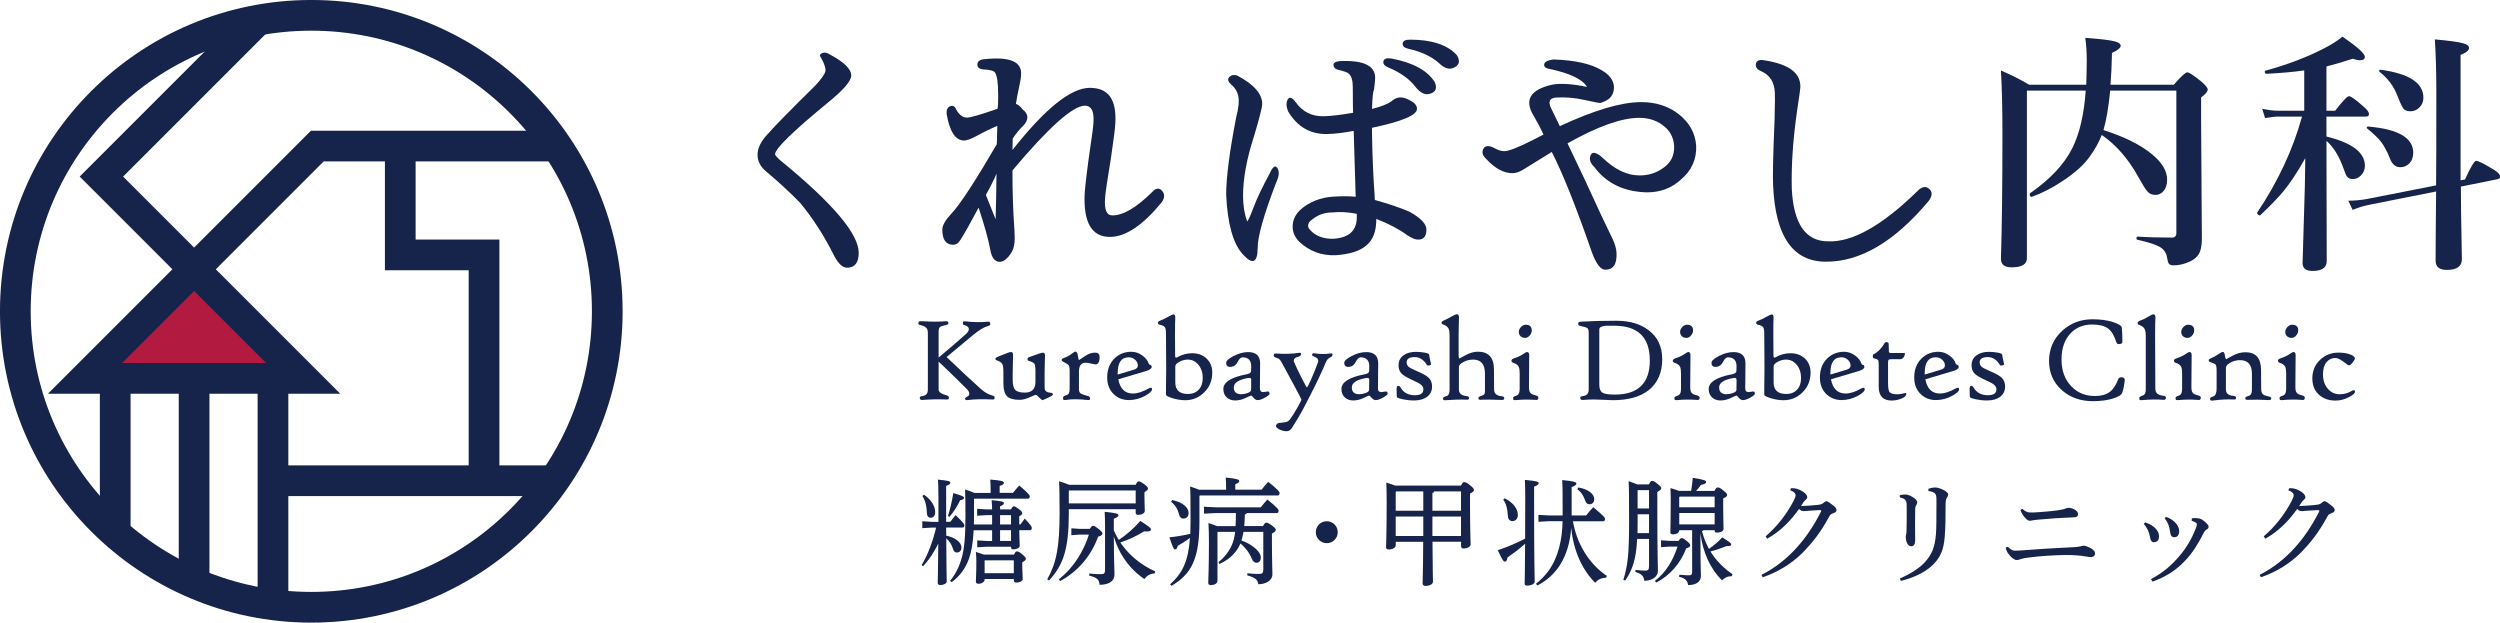 <?xml version="1.0" encoding="UTF-8"?>
<svg id="_レイヤー_2" data-name="レイヤー 2" xmlns="http://www.w3.org/2000/svg" viewBox="0 0 629.46 156.77">
  <defs>
    <style>
      .cls-1 {
        fill: none;
        stroke: #16234b;
        stroke-miterlimit: 10;
        stroke-width: 7.73px;
      }

      .cls-2 {
        fill: #b21a3f;
      }

      .cls-2, .cls-3 {
        stroke-width: 0px;
      }

      .cls-3 {
        fill: #16234b;
      }
    </style>
  </defs>
  <g id="_レイヤー_1-2" data-name="レイヤー 1">
    <g>
      <g>
        <polygon class="cls-2" points="76.34 95.27 48.87 67.8 21.4 95.27 76.34 95.27"/>
        <g>
          <circle class="cls-1" cx="78.38" cy="78.38" r="74.52"/>
          <polyline class="cls-1" points="64.44 5.55 25.53 44.46 76.34 95.27 21.4 95.27 79.89 36.78 140.21 36.78"/>
          <line class="cls-1" x1="29.01" y1="95.27" x2="29.01" y2="132.47"/>
          <line class="cls-1" x1="48.87" y1="95.27" x2="48.87" y2="145.98"/>
          <line class="cls-1" x1="68.73" y1="95.27" x2="68.73" y2="152.01"/>
          <polyline class="cls-1" points="100.78 36.78 100.78 64.18 121.87 64.18 121.87 121.04"/>
          <line class="cls-1" x1="68.73" y1="121.04" x2="139.48" y2="121.04"/>
        </g>
      </g>
      <g>
        <g>
          <path class="cls-3" d="m250.43,100.05c0,.24-.03.4-.1.46-.06.06-.23.08-.49.07-2.59-.11-4.66-.06-6.19.15-.37.05-.59-.03-.65-.24-.06-.24.14-.46.62-.68.28-.12.42-.35.42-.7s-.16-.69-.48-1.02c-1.4-1.44-3.81-3.79-7.23-7.05v7.08c0,.57.6,1.02,1.79,1.35.53.15.8.34.8.58,0,.25-.05.41-.14.47s-.32.08-.69.06c-1.77-.08-3.73-.04-5.88.12-.41.03-.62-.14-.62-.53,0-.26.2-.41.62-.44.94-.11,1.41-.65,1.41-1.61v-14.43c0-.93-.53-1.51-1.58-1.76-.37-.1-.6-.16-.68-.2-.08-.05-.12-.16-.12-.32,0-.24.05-.39.14-.46.09-.07.35-.09.77-.07,2.52.14,4.51.14,6,0,.43-.04.65.14.65.53,0,.19-.22.34-.65.43-.77.17-1.23.31-1.38.42-.29.2-.44.6-.44,1.2v6.57c2.83-2.36,5.1-4.33,6.84-5.89.51-.45.77-.88.77-1.28s-.28-.7-.83-.9c-.32-.11-.49-.17-.51-.19-.15-.09-.2-.24-.17-.45.03-.23.09-.37.18-.4.1-.05.34-.04.71.02,1.94.2,3.73.22,5.35.06.25-.02.41,0,.48.05s.13.19.17.42c.04.2.02.34-.08.41-.09.07-.31.16-.66.26-.94.29-2.13,1.02-3.56,2.2-1.06.86-3.29,2.71-6.69,5.55,3.67,3.5,6.54,6.18,8.63,8.04.91.82,1.84,1.36,2.8,1.62.45.13.68.29.68.49Z"/>
          <path class="cls-3" d="m265.11,99.32c0,.2-.47.5-1.41.91l-1.2.53c-.13,0-.41-.23-.84-.67-.42-.46-.72-.68-.89-.68-.09,0-.61.21-1.55.63-.94.42-1.77.63-2.48.63-1.5,0-2.55-.28-3.14-.86-.64-.61-.96-1.71-.96-3.32v-3.02c0-.84-.08-1.44-.26-1.78-.23-.42-.7-.74-1.4-.96-.23-.07-.35-.19-.35-.37,0-.2.2-.37.59-.53.74-.29,1.48-.58,2.21-.88.51-.21.88-.32,1.11-.32.35,0,.53.24.53.71-.06,2.12-.09,3.65-.09,4.6v1.8c0,1.22.24,2.06.72,2.51.43.4,1.22.6,2.36.6,1.76,0,2.65-.9,2.65-2.71v-2.67c0-.97-.09-1.6-.26-1.88-.18-.28-.65-.51-1.41-.71-.22-.1-.33-.25-.33-.47s.14-.4.41-.49c2.07-.76,3.21-1.13,3.41-1.13.39,0,.59.23.59.67,0,0-.01.5-.05,1.51-.03,1.02-.05,2-.05,2.95v3.79c0,.71.52,1.11,1.56,1.18.35.04.53.17.53.41Z"/>
          <path class="cls-3" d="m276.86,89.93c0,1.21-.35,1.82-1.05,1.82-.11,0-.47-.07-1.1-.21s-1.08-.21-1.37-.21c-1.12,0-1.68.76-1.68,2.27v4.43c0,.52.18.89.54,1.11.21.13.74.31,1.58.53.45.11.68.28.68.51,0,.28-.04.44-.11.49-.07.05-.26.07-.56.04-2.2-.23-3.95-.24-5.23-.03-.4.07-.66.07-.77,0-.09-.06-.14-.23-.14-.52s.28-.49.83-.65c.56-.16.84-.64.84-1.44v-4.82c0-.64-.08-1.06-.25-1.28-.17-.22-.62-.52-1.36-.88l-.09-.05c-.2-.1-.3-.24-.3-.42,0-.2.2-.37.62-.51.69-.24,1.32-.58,1.89-1.02.47-.37.77-.56.9-.56.36,0,.58.31.65.94.09.79.2,1.18.32,1.18,0,0,.57-.38,1.68-1.12.73-.49,1.53-.74,2.4-.74.72,0,1.08.38,1.08,1.16Z"/>
          <path class="cls-3" d="m290.05,98.06c0,.43-.58.97-1.74,1.61-1.32.71-2.68,1.06-4.07,1.06-1.51,0-2.79-.5-3.82-1.48-1.1-1.06-1.65-2.46-1.65-4.21,0-1.98.62-3.58,1.85-4.79,1.15-1.12,2.56-1.68,4.24-1.68.99,0,1.92.32,2.78.95.77.56,1.28,1.2,1.53,1.92.09.25.23.39.41.42.26.05.39.23.39.53,0,.41-.49.76-1.47,1.05l-6.93,2.06c.45,2.39,1.67,3.58,3.67,3.58,1.15,0,2.46-.42,3.94-1.26.22-.13.44-.19.65-.19.16,0,.24.14.24.43Zm-3.56-6.02c0-.55-.22-1.04-.67-1.45-.44-.41-.99-.63-1.64-.63-1.84,0-2.77,1.33-2.77,3.99v.36l4.09-1.23c.66-.19.99-.54.99-1.03Z"/>
          <path class="cls-3" d="m305.23,93.84c0,1.98-.69,3.64-2.07,4.99-1.32,1.29-2.89,1.94-4.72,1.94-1.03,0-2.11-.17-3.23-.51-1.08-.33-1.63-.63-1.64-.9,0-.23,0-1.04.01-2.42.03-1.69.05-2.92.05-3.69,0-1.17,0-2.85-.03-5.06-.02-2.21-.03-3.67-.03-4.39s-.11-1.22-.33-1.48c-.2-.24-.64-.43-1.31-.58-.26-.08-.39-.25-.39-.49,0-.21.2-.38.59-.53.56-.2,1.26-.54,2.09-1,.66-.37,1.07-.56,1.23-.56.31,0,.47.26.47.77,0,.04-.02.56-.05,1.56-.02.94-.02,1.9-.02,2.87l.03,5.19c0,.49.17.64.51.42,1.2-.69,2.46-1.03,3.76-1.03,1.5,0,2.73.45,3.67,1.36.94.91,1.41,2.09,1.41,3.56Zm-2.4,1.33c0-1.37-.38-2.5-1.14-3.38-.72-.84-1.6-1.25-2.63-1.25-.71,0-1.41.19-2.1.55-.69.37-1.04.76-1.04,1.18v4.03c0,1.93,1.07,2.9,3.2,2.9,1.11,0,2.01-.36,2.69-1.08.68-.72,1.02-1.7,1.02-2.95Z"/>
          <path class="cls-3" d="m319.67,99.14c0,.21-.38.53-1.15.96-.76.43-1.38.64-1.84.64-.39,0-.74-.19-1.04-.57s-.5-.57-.63-.57c-.1,0-.57.2-1.43.62-.86.41-1.73.61-2.6.61-.82,0-1.51-.24-2.06-.72-.6-.53-.9-1.25-.9-2.16,0-1.73,1.98-2.98,5.95-3.73.68-.13,1.03-.41,1.04-.83l.02-.96c.06-1.64-.66-2.46-2.18-2.46-.43,0-.84.39-1.23,1.16-.38.77-.94,1.18-1.66,1.24-.82.08-1.23-.26-1.23-1.03,0-.48.61-1.04,1.83-1.68,1.28-.67,2.52-1.01,3.7-1.01,2.03,0,3.04.97,3.02,2.9l-.06,6.19c-.01.65.26.98.82.98.11,0,.32-.03.63-.08s.49-.08.54-.08c.29,0,.43.2.43.59Zm-4.63-3.43c.01-.25-.04-.41-.17-.49-.13-.08-.32-.1-.6-.05-2.41.43-3.62,1.21-3.62,2.36s.63,1.73,1.88,1.73c.5,0,1.02-.1,1.55-.29.62-.22.93-.48.93-.79l.02-2.46Z"/>
          <path class="cls-3" d="m335.5,89.34c0,.27-.22.5-.66.71-.43.2-.77.58-1,1.14-1.02,2.44-2.34,5.24-3.97,8.4-.37.67-.88,1.66-1.54,2.97-.66,1.3-1.66,3.02-3,5.13-.44.7-1.05.99-1.8.86-.66-.1-1.21-.29-1.66-.57-.45-.28-.65-.53-.6-.79.09-.42.39-.66.9-.71.88-.08,1.45-.16,1.73-.24.33-.11.62-.31.86-.61.51-.66,1.14-1.65,1.88-2.96.69-1.23,1.04-1.91,1.04-2.06,0-.1-.63-1.3-1.88-3.63-1.69-3.13-2.72-5.02-3.08-5.69-.33-.64-.69-1.01-1.07-1.11-.64-.17-.96-.38-.96-.65,0-.38.2-.55.62-.52,2.11.16,4.05.1,5.81-.18.31-.05.47.05.47.3,0,.35-.25.58-.74.7-.74.18-1.11.51-1.11.98,0,.09.02.19.06.28.49,1.15,1.15,2.54,1.98,4.17.78,1.53,1.21,2.3,1.28,2.3.09,0,.42-.63.99-1.88.66-1.46,1.27-3,1.85-4.61.01-.04.02-.09.02-.14,0-.48-.24-.82-.72-1-.57-.22-.84-.4-.84-.54,0-.34.17-.49.52-.44,1.44.22,2.77.24,4,.06.29-.04.47-.04.53,0,.06.04.09.15.09.33Z"/>
          <path class="cls-3" d="m349.39,99.14c0,.21-.38.53-1.15.96-.77.43-1.38.64-1.84.64-.39,0-.74-.19-1.04-.57-.3-.38-.51-.57-.63-.57-.09,0-.57.2-1.42.62-.87.41-1.73.61-2.6.61-.82,0-1.51-.24-2.06-.72-.6-.53-.9-1.25-.9-2.16,0-1.73,1.98-2.98,5.95-3.73.68-.13,1.02-.41,1.03-.83l.03-.96c.06-1.64-.67-2.46-2.18-2.46-.43,0-.84.39-1.23,1.16-.38.77-.94,1.18-1.66,1.24-.82.08-1.23-.26-1.23-1.03,0-.48.61-1.04,1.83-1.68,1.28-.67,2.51-1.01,3.7-1.01,2.03,0,3.04.97,3.02,2.9l-.06,6.19c-.01.65.26.98.83.98.11,0,.32-.03.63-.08.31-.05.49-.08.54-.08.29,0,.43.2.43.59Zm-4.63-3.43c.01-.25-.05-.41-.17-.49-.13-.08-.32-.1-.59-.05-2.42.43-3.63,1.21-3.63,2.36s.63,1.73,1.88,1.73c.5,0,1.02-.1,1.54-.29.62-.22.93-.48.93-.79l.03-2.46Z"/>
          <path class="cls-3" d="m360.57,97.35c0,1.06-.41,1.91-1.23,2.54-.82.63-1.93.94-3.34.94-.94,0-1.88-.1-2.83-.3-.81-.18-1.28-.35-1.41-.49-.08-.14-.12-.83-.12-2.06,0-.53.12-.81.36-.82.24-.04.44.1.62.38.75,1.32,1.96,1.97,3.64,1.97,1.41,0,2.12-.49,2.12-1.47,0-.43-.16-.79-.48-1.08-.35-.33-1.03-.72-2.04-1.16-1.46-.65-2.44-1.22-2.93-1.71-.54-.52-.8-1.23-.8-2.1,0-1.08.41-1.92,1.25-2.52.77-.58,1.8-.88,3.1-.88.81,0,1.55.07,2.22.2.72.13,1.09.29,1.12.48.08.56.25,1.37.5,2.43.03.13-.11.23-.42.31-.33.07-.55.02-.66-.16-.79-1.29-1.8-1.94-3.01-1.94-1.38,0-2.06.44-2.06,1.32,0,.49.19.88.56,1.18.33.25,1.11.64,2.33,1.17,1.28.55,2.15,1.05,2.62,1.49.6.57.9,1.33.9,2.3Z"/>
          <path class="cls-3" d="m378.76,100.23c0,.34-.22.49-.67.47-2.52-.09-4.15-.11-4.9-.06-.37.03-.6.04-.66.01-.19-.05-.29-.2-.29-.48,0-.19.29-.37.86-.54.38-.12.62-.3.72-.55.05-.14.07-.46.07-.96v-4.06c0-2.34-.99-3.52-2.98-3.52-.88,0-1.71.21-2.48.63-.73.4-1.1.8-1.1,1.18v5.73c0,.96.62,1.51,1.85,1.64.47.04.7.19.7.44,0,.2-.04.34-.1.4-.07.06-.27.08-.6.07-1.59-.06-3.22-.02-4.87.12-.36.03-.59.04-.68.01-.2-.04-.3-.19-.3-.46,0-.22.29-.4.86-.56.53-.14.79-.69.79-1.64v-13.6c0-.79-.08-1.37-.24-1.73-.23-.48-.69-.84-1.38-1.07-.27-.08-.4-.25-.4-.49,0-.17.2-.35.61-.53.55-.25,1.25-.61,2.1-1.09.55-.31.93-.47,1.13-.47.37,0,.55.26.55.77,0-.01-.01.49-.04,1.5-.03,1-.05,1.98-.05,2.94v5.13c0,.55.08.83.24.83-.09,0,.41-.29,1.51-.87,1.1-.58,2.14-.87,3.12-.87,2.66,0,4.01,1.48,4.03,4.44l.03,5.08c.01,1.01.64,1.58,1.88,1.7.45.04.67.19.67.44Z"/>
          <path class="cls-3" d="m387.34,100.21c-.05.29-.17.45-.36.49-.05.01-.29,0-.72-.03-1.5-.1-2.96-.08-4.41.06-.39.04-.64.02-.73-.04-.1-.07-.15-.23-.15-.48s.26-.42.79-.58c.58-.17.87-.72.87-1.67v-3.94c0-.79-.08-1.35-.24-1.67-.22-.44-.67-.78-1.36-1-.31-.11-.47-.28-.47-.5,0-.29.23-.51.68-.64.84-.26,1.59-.61,2.24-1.04.52-.36.84-.54.96-.54.4,0,.6.26.59.78-.04,2.63-.06,5.3-.06,8.03,0,.65.09,1.11.28,1.39.21.31.61.53,1.2.66.65.15.95.38.89.71Zm-1.67-17.01c0,.46-.17.88-.52,1.28-.35.4-.73.6-1.14.6-.47,0-.85-.14-1.15-.42-.3-.28-.45-.65-.45-1.09s.18-.85.55-1.24c.37-.38.76-.57,1.18-.57,1.02,0,1.53.48,1.53,1.44Z"/>
          <path class="cls-3" d="m418.53,90.33c0,3.49-1.15,6.13-3.46,7.94-2.15,1.67-5.15,2.49-8.99,2.49-.32,0-1.05-.03-2.18-.09-1.14-.06-2.01-.09-2.62-.09-.82,0-1.74.04-2.74.12-.43.04-.65-.13-.65-.53,0-.26.22-.41.65-.44.98-.1,1.47-.64,1.47-1.61v-14.4c0-.54-.11-.91-.33-1.1-.18-.14-.58-.29-1.19-.42-.51-.1-.82-.18-.93-.25-.11-.07-.17-.22-.19-.45-.03-.24.07-.4.31-.46.05-.01.27-.04.66-.06,2.15-.14,5.01-.22,8.57-.22s6.24.84,8.34,2.5c2.17,1.72,3.26,4.08,3.26,7.08Zm-3.14.4c0-5.81-2.99-8.72-8.96-8.72h-2.1c-1.11.1-1.65.41-1.65.92v13.95c0,.98.26,1.64.78,1.97.52.34,1.56.5,3.13.5,5.87,0,8.81-2.87,8.81-8.61Z"/>
          <path class="cls-3" d="m427.95,100.21c-.05.29-.17.45-.36.49-.05.01-.29,0-.72-.03-1.49-.1-2.96-.08-4.4.06-.39.04-.64.02-.74-.04-.1-.07-.15-.23-.15-.48s.26-.42.8-.58c.58-.17.87-.72.87-1.67v-3.94c0-.79-.08-1.35-.24-1.67-.22-.44-.68-.78-1.37-1-.31-.11-.46-.28-.46-.5,0-.29.22-.51.67-.64.84-.26,1.59-.61,2.24-1.04.52-.36.84-.54.96-.54.4,0,.6.26.58.78-.04,2.63-.06,5.3-.06,8.03,0,.65.1,1.11.29,1.39.21.31.61.53,1.2.66.65.15.94.38.88.71Zm-1.67-17.01c0,.46-.17.88-.52,1.28-.34.4-.72.6-1.13.6-.47,0-.86-.14-1.16-.42-.3-.28-.45-.65-.45-1.09s.18-.85.55-1.24c.37-.38.76-.57,1.18-.57,1.02,0,1.53.48,1.53,1.44Z"/>
          <path class="cls-3" d="m441.86,99.14c0,.21-.38.53-1.15.96-.77.43-1.38.64-1.84.64-.39,0-.74-.19-1.04-.57s-.51-.57-.63-.57c-.09,0-.57.2-1.42.62-.87.41-1.73.61-2.6.61-.82,0-1.51-.24-2.06-.72-.6-.53-.9-1.25-.9-2.16,0-1.73,1.98-2.98,5.95-3.73.68-.13,1.02-.41,1.03-.83l.03-.96c.06-1.64-.67-2.46-2.18-2.46-.43,0-.84.39-1.23,1.16-.38.77-.94,1.18-1.66,1.24-.82.08-1.23-.26-1.23-1.03,0-.48.61-1.04,1.83-1.68,1.28-.67,2.51-1.01,3.7-1.01,2.03,0,3.04.97,3.02,2.9l-.06,6.19c-.01.65.26.98.83.98.11,0,.32-.03.63-.08.31-.05.49-.08.54-.08.29,0,.43.2.43.59Zm-4.63-3.43c.01-.25-.05-.41-.17-.49-.12-.08-.32-.1-.59-.05-2.42.43-3.62,1.21-3.62,2.36s.63,1.73,1.88,1.73c.5,0,1.02-.1,1.55-.29.62-.22.93-.48.93-.79l.03-2.46Z"/>
          <path class="cls-3" d="m455.87,93.84c0,1.98-.69,3.64-2.07,4.99-1.32,1.29-2.9,1.94-4.72,1.94-1.03,0-2.11-.17-3.23-.51-1.08-.33-1.63-.63-1.64-.9-.01-.23,0-1.04.01-2.42.03-1.69.05-2.92.05-3.69,0-1.17-.01-2.85-.03-5.06-.02-2.21-.03-3.67-.03-4.39s-.11-1.22-.33-1.48c-.2-.24-.64-.43-1.31-.58-.26-.08-.39-.25-.39-.49,0-.21.2-.38.59-.53.56-.2,1.26-.54,2.09-1,.66-.37,1.07-.56,1.23-.56.31,0,.47.26.47.77,0,.04-.02.56-.05,1.56-.02.94-.02,1.9-.01,2.87l.03,5.19c0,.49.17.64.51.42,1.2-.69,2.45-1.03,3.76-1.03,1.5,0,2.72.45,3.67,1.36.94.91,1.41,2.09,1.41,3.56Zm-2.4,1.33c0-1.37-.38-2.5-1.14-3.38-.72-.84-1.6-1.25-2.63-1.25-.71,0-1.41.19-2.1.55-.69.37-1.03.76-1.03,1.18v4.03c0,1.93,1.06,2.9,3.2,2.9,1.11,0,2.01-.36,2.69-1.08.68-.72,1.02-1.7,1.02-2.95Z"/>
          <path class="cls-3" d="m469.5,98.06c0,.43-.58.97-1.74,1.61-1.32.71-2.68,1.06-4.07,1.06-1.51,0-2.79-.5-3.82-1.48-1.11-1.06-1.65-2.46-1.65-4.21,0-1.98.61-3.58,1.85-4.79,1.15-1.12,2.57-1.68,4.24-1.68.99,0,1.92.32,2.78.95.77.56,1.28,1.2,1.53,1.92.09.25.22.39.4.42.26.05.39.23.39.53,0,.41-.49.76-1.47,1.05l-6.93,2.06c.45,2.39,1.67,3.58,3.67,3.58,1.15,0,2.46-.42,3.94-1.26.22-.13.43-.19.64-.19.16,0,.24.14.24.43Zm-3.56-6.02c0-.55-.23-1.04-.67-1.45-.44-.41-.99-.63-1.64-.63-1.85,0-2.77,1.33-2.77,3.99v.36l4.09-1.23c.66-.19.99-.54.99-1.03Z"/>
          <path class="cls-3" d="m479.98,99.17c0,.48-.44.89-1.32,1.23-.78.3-1.58.45-2.37.45-2.18,0-3.26-1.16-3.26-3.47v-5.45c0-.69-.05-1.11-.16-1.27-.11-.16-.48-.31-1.1-.46-.16-.04-.24-.2-.24-.46,0-.29.06-.47.18-.53,1.08-.53,2.03-1.48,2.83-2.86.11-.19.32-.25.65-.18.22.07.33.2.34.39l.06,1.88c0,.14.02.24.08.3.07.1.23.14.48.14h3.35c.19,0,.19.23,0,.7-.23.58-.57.86-1.02.86h-2.27c-.39,0-.63.07-.72.2-.07.08-.11.33-.11.73v4.92c0,1.24.11,2.03.33,2.36.29.42.97.63,2.03.63.35,0,.78-.06,1.27-.17.5-.11.77-.17.8-.17.12,0,.18.07.18.22Z"/>
          <path class="cls-3" d="m493.26,98.06c0,.43-.58.97-1.74,1.61-1.32.71-2.68,1.06-4.08,1.06-1.51,0-2.78-.5-3.82-1.48-1.1-1.06-1.65-2.46-1.65-4.21,0-1.98.62-3.58,1.85-4.79,1.15-1.12,2.56-1.68,4.24-1.68.99,0,1.92.32,2.78.95.77.56,1.28,1.2,1.53,1.92.09.25.23.39.41.42.26.05.39.23.39.53,0,.41-.49.76-1.47,1.05l-6.93,2.06c.45,2.39,1.67,3.58,3.67,3.58,1.15,0,2.46-.42,3.94-1.26.22-.13.44-.19.65-.19.16,0,.24.14.24.43Zm-3.56-6.02c0-.55-.22-1.04-.67-1.45-.44-.41-1-.63-1.65-.63-1.85,0-2.77,1.33-2.77,3.99v.36l4.09-1.23c.66-.19.99-.54.99-1.03Z"/>
          <path class="cls-3" d="m504.85,97.35c0,1.06-.41,1.91-1.23,2.54-.82.63-1.93.94-3.34.94-.94,0-1.88-.1-2.83-.3-.81-.18-1.28-.35-1.41-.49-.08-.14-.12-.83-.12-2.06,0-.53.12-.81.36-.82.24-.04.44.1.62.38.75,1.32,1.96,1.97,3.64,1.97,1.41,0,2.12-.49,2.12-1.47,0-.43-.16-.79-.48-1.08-.35-.33-1.03-.72-2.04-1.16-1.46-.65-2.44-1.22-2.93-1.71-.53-.52-.8-1.23-.8-2.1,0-1.08.41-1.92,1.25-2.52.77-.58,1.8-.88,3.1-.88.81,0,1.55.07,2.22.2.72.13,1.09.29,1.12.48.08.56.25,1.37.5,2.43.03.13-.11.23-.42.31-.33.07-.55.02-.66-.16-.79-1.29-1.8-1.94-3.01-1.94-1.38,0-2.06.44-2.06,1.32,0,.49.19.88.56,1.18.33.25,1.11.64,2.33,1.17,1.28.55,2.15,1.05,2.62,1.49.6.57.9,1.33.9,2.3Z"/>
          <path class="cls-3" d="m534.98,95.68c-.13,1.33-.35,2.41-.65,3.23-.2.53-.97,1.01-2.31,1.43-1.46.45-3.14.67-5.05.67-3.14,0-5.77-.93-7.86-2.81-2.13-1.91-3.19-4.35-3.19-7.32s1.09-5.57,3.29-7.57c2.12-1.95,4.67-2.92,7.66-2.92,2.12,0,3.91.26,5.35.77,1.28.45,1.95.87,2,1.26.11.76.16,2,.16,3.72,0,.28-.25.44-.76.49-.39.04-.63-.08-.72-.36-.53-1.71-1.24-2.9-2.13-3.56-.89-.66-2.22-1-3.99-1-2.22,0-4.04.74-5.44,2.21-1.52,1.61-2.28,3.8-2.28,6.58s.8,5,2.4,6.7c1.56,1.67,3.56,2.51,6,2.51,1.58,0,2.83-.34,3.74-1.02.87-.66,1.58-1.72,2.13-3.2.16-.43.52-.58,1.08-.46.4.08.59.3.56.64Z"/>
          <path class="cls-3" d="m545.35,100.15c0,.4-.23.57-.68.52-1.38-.13-3.1-.11-5.14.06-.41.04-.66.03-.76-.03-.1-.06-.14-.23-.14-.49,0-.24.28-.44.82-.61.55-.16.82-.66.82-1.48v-13.6c0-.82-.12-1.41-.35-1.79-.23-.38-.65-.67-1.24-.89-.31-.11-.47-.26-.47-.46,0-.3.23-.52.68-.68.68-.22,1.38-.56,2.12-1.02.6-.36.98-.54,1.14-.54.37,0,.56.26.56.77,0-.04-.02.46-.06,1.5-.03.99-.04,1.97-.03,2.93l.06,13.42c0,.61.15,1.05.45,1.33.3.28.81.46,1.54.55.45.05.68.22.68.52Z"/>
          <path class="cls-3" d="m554.13,100.21c-.05.29-.17.45-.36.49-.05.01-.29,0-.72-.03-1.5-.1-2.96-.08-4.41.06-.39.04-.64.02-.73-.04-.1-.07-.15-.23-.15-.48s.26-.42.79-.58c.58-.17.87-.72.87-1.67v-3.94c0-.79-.08-1.35-.24-1.67-.22-.44-.67-.78-1.36-1-.31-.11-.47-.28-.47-.5,0-.29.23-.51.68-.64.84-.26,1.59-.61,2.24-1.04.52-.36.84-.54.96-.54.4,0,.6.26.59.78-.04,2.63-.06,5.3-.06,8.03,0,.65.09,1.11.28,1.39.21.31.61.53,1.2.66.65.15.95.38.89.71Zm-1.67-17.01c0,.46-.17.88-.52,1.28-.35.4-.73.6-1.14.6-.47,0-.85-.14-1.15-.42-.3-.28-.45-.65-.45-1.09s.18-.85.55-1.24c.37-.38.76-.57,1.18-.57,1.02,0,1.53.48,1.53,1.44Z"/>
          <path class="cls-3" d="m571.87,100.31c0,.31-.23.45-.68.42-2.15-.11-3.79-.13-4.9-.06-.57.04-.88-.03-.93-.21-.02-.06-.03-.14-.03-.25,0-.2.29-.38.87-.54.53-.16.8-.67.8-1.55v-4c0-2.3-1-3.44-2.99-3.44-.89,0-1.72.22-2.48.64-.72.41-1.08.84-1.08,1.27v5.5c0,.94.61,1.47,1.85,1.58.47.04.71.19.71.44s-.07.4-.2.46c-.06.02-.23.02-.51.01-1.58-.06-3.2.02-4.87.24-.36.05-.58.07-.67.05-.2-.04-.3-.2-.3-.47,0-.24.28-.44.85-.61.53-.16.8-.83.8-2v-4.55c0-.78-.1-1.26-.3-1.48-.14-.14-.61-.36-1.4-.63-.2-.07-.3-.22-.3-.42s.2-.38.62-.53c.56-.21,1.17-.55,1.85-1.01.56-.38.92-.57,1.08-.57.27,0,.45.31.54.92.09.62.22.93.38.93-.08,0,.43-.29,1.53-.88,1.1-.59,2.19-.88,3.26-.88,2.6,0,3.9,1.48,3.93,4.44l.03,4.84c0,.62.16,1.06.48,1.34.24.2.7.37,1.39.51.45.1.68.26.68.5Z"/>
          <path class="cls-3" d="m580.32,100.21c-.05.29-.17.45-.36.49-.05.01-.29,0-.72-.03-1.49-.1-2.96-.08-4.4.06-.39.04-.64.02-.74-.04-.1-.07-.15-.23-.15-.48s.26-.42.8-.58c.58-.17.87-.72.87-1.67v-3.94c0-.79-.08-1.35-.24-1.67-.22-.44-.68-.78-1.37-1-.31-.11-.46-.28-.46-.5,0-.29.22-.51.67-.64.84-.26,1.59-.61,2.24-1.04.52-.36.84-.54.96-.54.4,0,.6.26.58.78-.04,2.63-.06,5.3-.06,8.03,0,.65.1,1.11.29,1.39.21.31.61.53,1.2.66.65.15.94.38.88.71Zm-1.67-17.01c0,.46-.17.88-.52,1.28-.34.4-.72.6-1.13.6-.47,0-.86-.14-1.16-.42-.3-.28-.45-.65-.45-1.09s.19-.85.55-1.24c.37-.38.76-.57,1.18-.57,1.02,0,1.53.48,1.53,1.44Z"/>
          <path class="cls-3" d="m592.95,98.65c0,.37-.52.82-1.54,1.35-1.12.58-2.23.86-3.32.86-1.7,0-3.1-.48-4.18-1.44-1.13-1.02-1.7-2.4-1.7-4.15,0-1.88.65-3.43,1.95-4.67,1.27-1.21,2.83-1.82,4.69-1.82,1.12,0,2.1.16,2.93.48.76.3,1.14.62,1.14.96,0,.23-.19.58-.57,1.05-.37.47-.68.71-.92.71-.15,0-.5-.22-1.04-.65-1.01-.8-1.8-1.2-2.37-1.2-.9,0-1.64.34-2.22,1.02-.61.74-.91,1.76-.91,3.07,0,1.58.44,2.83,1.32,3.78.8.85,1.77,1.27,2.9,1.27s2.18-.31,3.17-.93c.09-.06.21-.09.36-.09.21,0,.31.13.31.41Z"/>
        </g>
        <g>
          <g>
            <path class="cls-3" d="m529.19,33.97c-.71,1.84-1.69,3.61-2.94,5.32-1.36,2.03-3.63,4.1-6.83,6.23-2.76,1.84-5.39,3.18-7.89,4.04h-.06c-.27,0-.41-.22-.41-.66,0-.13.03-.21.09-.25,5.05-3.51,8.59-7.29,10.62-11.34,1.84-3.67,2.96-8.51,3.38-14.5h-14.81v42.21c0,1.52-1.28,2.29-3.85,2.29-1.8,0-2.69-.71-2.69-2.13.25-7.85.38-18.36.38-31.53,0-6.3-.13-11.61-.38-15.91,2.73,1.19,5.1,2.39,7.11,3.6h14.37c.08-2.57.13-4.6.13-6.11,0-2.11-.13-4.01-.38-5.7,3.74.27,6.2.56,7.39.88,1.02.25,1.53.63,1.53,1.13s-.73,1.12-2.19,1.78c-.06,3.05-.19,5.72-.38,8.02h15.94c1.82-2.09,2.95-3.13,3.41-3.13s1.68.81,3.66,2.44c.98.86,1.47,1.49,1.47,1.91,0,.5-.55,1.16-1.66,1.97v5.86l.19,29.75c0,1.69-.26,2.97-.78,3.85-.46.75-1.2,1.37-2.22,1.85-1.38.65-2.77.97-4.16.97-.56,0-.95-.15-1.16-.44-.17-.25-.3-.7-.41-1.35-.17-1.27-.77-2.21-1.82-2.82-1.02-.61-2.93-1.22-5.73-1.85-.13-.04-.19-.15-.19-.31,0-.31.1-.47.31-.47,2.4.17,5.28.25,8.64.25.73,0,1.1-.39,1.1-1.16V22.82h-16.66c-.42,4.24-.98,7.55-1.69,9.93,5.3,1.69,9.38,3.73,12.24,6.11,2.53,2.09,3.79,4.21,3.79,6.36,0,1.23-.31,2.2-.94,2.91-.52.63-1.19.94-2,.94-.88,0-1.56-.29-2.04-.88-.44-.48-1.23-1.75-2.38-3.82-2.46-4.43-5.5-7.89-9.11-10.4Z"/>
            <path class="cls-3" d="m580.43,39.82c-1.98,3.53-3.83,6.33-5.54,8.39-1.32,1.59-3.26,3.59-5.82,6.01-.04.02-.08.03-.13.03-.13,0-.27-.08-.44-.25-.13-.13-.19-.25-.19-.38,0-.04.01-.08.03-.13,5.2-7.72,8.96-15.77,11.27-24.14h-5.86c-.9,0-2.05.13-3.44.38l-.72-2.35c1.48.33,2.87.5,4.16.5h6.42v-10.15c-2.63.38-5.8.66-9.52.85-.27,0-.41-.19-.41-.56,0-.13.05-.2.16-.22,5.74-1.59,10.71-3.49,14.91-5.7,1.8-.92,3.29-1.88,4.48-2.88,3.76,2.59,5.64,4.29,5.64,5.1,0,.56-.43.85-1.28.85-.42,0-1.01-.13-1.78-.38-2.63.86-4.83,1.5-6.61,1.94v11.15h2.19c1.88-2.44,3.05-3.66,3.51-3.66s1.7.9,3.73,2.69c.86.73,1.28,1.34,1.28,1.82,0,.42-.28.63-.85.63h-9.86v5.01c6.45,1.59,9.68,4.04,9.68,7.36,0,.98-.34,1.81-1.03,2.47-.56.58-1.22.88-1.97.88-.65,0-1.13-.19-1.44-.56-.27-.31-.54-.9-.81-1.75-1.15-3.32-2.62-5.75-4.42-7.3v4.54l.06,25.71c0,1.67-1.19,2.5-3.57,2.5-1.67,0-2.51-.66-2.51-2,0-.4.11-4.19.34-11.37.21-6.1.32-11.11.34-15.03Zm39.11,5.57l1.1-.19c1.42-3.13,2.36-4.7,2.82-4.7.56,0,2.06.75,4.48,2.25,1.02.63,1.53,1.18,1.53,1.66,0,.42-.23.66-.69.72l-9.17,1.85c.02,4.66.07,8.92.16,12.81.06,2.86.09,4.69.09,5.48,0,1.8-1.26,2.69-3.79,2.69-1.88,0-2.82-.77-2.82-2.31,0-1.17.01-3.47.03-6.89.04-4.15.07-7.67.09-10.55l-16.53,3.29c-1.61.31-3.1.76-4.48,1.35l-1.1-2.32c1.71,0,3.35-.16,4.92-.47l17.19-3.38c.04-3.92.06-11.73.06-23.42,0-5.22-.13-9.67-.38-13.34,3.55.31,5.92.64,7.11.97,1,.29,1.5.68,1.5,1.16,0,.63-.71,1.22-2.13,1.78v31.56Zm-11.93-6.92c0,1.13-.34,2.04-1.03,2.72-.61.61-1.35.91-2.22.91-1.21,0-2.09-.75-2.63-2.25-.73-1.8-1.49-3.2-2.29-4.23-.73-.92-1.87-2-3.41-3.26-.08-.04-.13-.1-.13-.19,0-.21.13-.31.38-.31,7.56.65,11.34,2.85,11.34,6.61Zm2.57-13.9c0,1.04-.37,1.9-1.1,2.57-.61.58-1.34.88-2.19.88s-1.43-.24-1.78-.72c-.33-.44-.85-1.54-1.53-3.32-.88-2.28-2.35-4.24-4.42-5.89-.08-.06-.13-.15-.13-.25,0-.19.1-.28.31-.28h.06c7.18.98,10.77,3.32,10.77,7.01Z"/>
          </g>
          <path class="cls-3" d="m208.7,13.59c3.75,1.97,5.63,3.78,5.63,5.41,0,1.35-1.85,3.53-5.55,6.56-9.09,7.45-13.63,11.88-13.63,13.27,0,.24.46.77,1.37,1.59,13.13,10.72,19.69,18.47,19.69,23.23,0,2.5-.99,3.75-2.96,3.75-1.06,0-2.12-.96-3.17-2.89-2.5-5.05-5.39-9.55-8.66-13.49-2.55-2.6-5.36-5.19-8.44-7.79-1.49-1.2-2.24-2.62-2.24-4.26,0-1.73.91-3.53,2.74-5.41,1.54-1.78,5.48-5.8,11.83-12.05,1.59-1.73,2.43-2.95,2.52-3.64.1-.7-.26-1.79-1.08-3.28-.43-.53-.37-.93.18-1.19.55-.26,1.14-.2,1.77.18Z"/>
          <path class="cls-3" d="m241.95,60.19c-.53.96-1.18,1.44-1.95,1.44-1.83,0-2.74-1.27-2.74-3.82,0-1.06.75-2.38,2.24-3.97,2.16-2.26,5.99-8.1,11.47-17.53l.07-1.15v-1.01l.07-2.45c-1.54.63-3.32,1.49-5.34,2.6-1.39.72-2.4,1.08-3.03,1.08-2.16,0-3.63-2.24-4.4-6.71-.05-1.06.26-1.71.94-1.95.67-.24,1.18.07,1.51.94.77,1.3,1.66,1.95,2.67,1.95.91,0,3.49-.75,7.72-2.24.1-.53.14-1.32.14-2.38v-1.23c0-2.89-.26-4.71-.79-5.48-.24-.43-1.15-.7-2.74-.79-1.15-.05-1.72-.47-1.7-1.26.02-.79.61-1.24,1.77-1.33,6.35-.67,9.43.6,9.23,3.82,0,.63-.14,1.59-.43,2.89-.34,1.49-.63,3.01-.87,4.54q.24.14,0,0c.58.19,1.15.67,1.73,1.44.77.58,1.15,1.23,1.15,1.95,0,.67-.34,1.37-1.01,2.09-.96.91-1.85,2-2.67,3.25-.05,1.2-.07,2.16-.07,2.89,8.22-10.44,14.72-15.65,19.48-15.65s6.76,2.98,6.42,8.95c-.05,1.15-.41,4.02-1.08,8.58-.91,5.48-1.42,8.92-1.51,10.32-.19,2.84.41,4.26,1.8,4.26,2.69.05,6.04-1.9,10.03-5.84.96-1.06,1.8-1.18,2.52-.36s.7,1.78-.07,2.89c-4.76,5.82-9.11,8.73-13.06,8.73-4.57,0-6.68-3.63-6.35-10.89.19-2.55.67-6.49,1.44-11.83.48-3.08.75-5.19.79-6.35.14-2.65-.58-3.97-2.16-3.97-3.03,0-9.11,5.43-18.25,16.3,0,5.58.17,10.56.5,14.93.05.77.07,1.47.07,2.09,0,1.54-.26,2.74-.79,3.61-1.01,1.59-2,2.38-2.96,2.38-1.25,0-2.04-.99-2.38-2.96-.48-2.6-1.47-6.16-2.96-10.68-2.02,3.8-3.51,6.44-4.47,7.94Zm8.95-16.45c-.63,1.49-1.51,3.27-2.67,5.34l2.45,6.13c.1-2.79.17-6.61.22-11.47Z"/>
          <path class="cls-3" d="m319.69,43.67c.77-1.73,1.42-2.18,1.95-1.33.53.84.41,2.08-.36,3.72-3.13,8.18-4.67,13.66-4.62,16.45-.05,3.7-1.3,4.21-3.75,1.51-2.45-2.69-3.85-7.69-4.18-15.01,0-4.28.84-10.77,2.52-19.48.43-1.68.65-3.05.65-4.11,0-1.64-.58-2.96-1.73-3.97-.96-.82-1.19-1.49-.69-2.02s1.17-.67,1.98-.43c4.23,2.21,6.35,4.62,6.35,7.21,0,.72-.67,3.37-2.02,7.94-1.88,5.72-2.81,10.8-2.81,15.22,0,2.31.34,4.42,1.01,6.35.19.05.73-1.11,1.62-3.46.89-2.36,2.25-5.22,4.08-8.58Zm20.92-20.85v-.94c0-1.64-.34-2.74-1.01-3.32-.24-.29-1.06-.6-2.45-.94-.77-.1-1.23-.46-1.37-1.08s.34-1.01,1.44-1.15c6.01-.29,9.02,1.11,9.02,4.18,0,.53-.1,1.54-.29,3.03-.24.34-.41,1.95-.5,4.83,2.31-.58,3.94-1.23,4.91-1.95.77-.63,1.47-.94,2.09-.94.77-.05,1.61.19,2.52.72,1.2.58,1.8,1.3,1.8,2.16,0,1.59-3.78,3.17-11.33,4.76v1.08c.1,5.87.31,11.09.65,15.65l.07,1.44c3.46.96,6.37,1.95,8.73,2.96,2.84,1.59,4.26,3.08,4.26,4.47,0,1.88-.82,2.72-2.45,2.52-.53-.05-1.32-.41-2.38-1.08-2.02-1.49-4.62-2.86-7.79-4.11v.14c0,2.98-.82,5.15-2.45,6.49-1.59,1.44-4.18,2.28-7.79,2.52-3.56.14-6.64-1.01-9.23-3.46-1.06-1.11-1.59-2.36-1.59-3.75,0-1.97.99-3.66,2.96-5.05,2.31-1.64,5.05-2.48,8.22-2.53,1.59-.1,3.15-.07,4.69.07l-.5-16.59c-2.5.48-4.69.75-6.56.79-4.28.14-7.6-1.76-9.96-5.7-.48-1.2-.52-2.19-.11-2.96s1.07-.58,1.98.58c1.73,2.5,4.14,3.7,7.21,3.61,1.78-.05,4.21-.34,7.29-.87-.05-.91-.07-2.79-.07-5.63Zm1.01,31.02c-2.12-.43-4.14-.55-6.06-.36-2.02,0-3.75.6-5.19,1.8-.67.43-1.01.96-1.01,1.59,0,.34.17.67.5,1.01,1.35,1.54,3.29,2.28,5.84,2.24,3.94-.24,5.92-2.04,5.92-5.41v-.87Zm8.73-39.1c5.39,1.01,9.02,2.98,10.89,5.92.72,1.64.22,2.65-1.51,3.03-1.11.19-2.21-.41-3.32-1.8-1.49-1.97-3.78-3.61-6.85-4.91-.96-.38-1.37-.9-1.23-1.55.14-.65.82-.88,2.02-.69Zm4.62-4.76c5.53,0,9.47,1.3,11.83,3.9.96,1.54.65,2.62-.94,3.25-1.06.43-2.24.02-3.53-1.23-1.88-1.68-4.45-2.89-7.72-3.61-1.01-.24-1.49-.69-1.44-1.33.05-.65.65-.97,1.8-.97Z"/>
          <path class="cls-3" d="m388.61,33.86c-.72-1.59-1.54-3.15-2.45-4.69-2.45-3.99-.89-6.61,4.69-7.86,2.16-.38,5.07-.19,8.73.58-1.11-1.92-4.26-3.44-9.45-4.54-.96-.14-1.41-.53-1.33-1.15.07-.63.85-1.03,2.34-1.23,5.39.19,9.4,1.08,12.05,2.67,2.02,1.15,3.08,2.55,3.17,4.18.05,1.3-.38,2.33-1.3,3.1-.53.38-1.23.72-2.09,1.01-.38,0-1.77-.26-4.15-.79-2.38-.53-4.73-.72-7.03-.58-1.78.14-2.12,1.2-1.01,3.17.58,1.2,1.23,2.55,1.95,4.04,8.66-4.04,15.49-6.06,20.49-6.06,3.7,0,6.85,1.01,9.45,3.03,2.69,2.12,4.16,4.76,4.4,7.94.14,3.41-1.15,6.28-3.9,8.58-2.31,2.12-5.15,3.17-8.51,3.17-5.77-.14-10.2-2.28-13.27-6.42-1.01-.96-1.31-1.94-.9-2.92.41-.99,1.41-.78,2.99.61,3.08,2.98,6.18,4.47,9.31,4.47,2.12,0,3.97-.53,5.55-1.59,2.26-1.35,3.32-3.34,3.17-5.99-.19-2.21-1.2-3.94-3.03-5.19-1.59-1.15-3.51-1.73-5.77-1.73-4.42,0-10.44,2.14-18.04,6.42l4.26,8.95c3.41,7.45,5.8,12.53,7.14,15.22.58,1.25.89,2.38.94,3.39.14,2.84-.79,4.26-2.81,4.26-1.2,0-2.33-1.47-3.39-4.4-3.99-11.49-7.36-19.91-10.1-25.25-2.79,1.73-5.12,3.17-7,4.33-1.06.67-2.02,1.01-2.89,1.01-2.21,0-4.4-1.18-6.56-3.53-.96-.87-1.23-1.72-.79-2.56.43-.84,1.3-.95,2.6-.32,1.01.58,1.9.87,2.67.87,1.11,0,3.41-.89,6.93-2.67l2.96-1.51Z"/>
          <path class="cls-3" d="m485.55,50.67c-8.56,10.2-17.17,15.27-25.83,15.22-8.27,0-12.7-6.35-13.27-19.05-.14-2.07-.02-7.62.36-16.66.1-4.28.12-6.54.07-6.78-.1-2.69-1.25-4.52-3.46-5.48-.96-.38-1.41-.96-1.33-1.73.07-.77.61-1.13,1.62-1.08,6.3.87,9.5,3.03,9.59,6.49.05.38-.22,2.4-.79,6.06-1.06,7.31-1.51,13.92-1.37,19.84.43,8.85,3.49,13.27,9.16,13.27,6.11.24,13.59-3.97,22.44-12.62,1.11-1.15,2.1-1.36,2.99-.61.89.75.83,1.79-.18,3.14Z"/>
        </g>
        <g>
          <path class="cls-3" d="m238.22,132.84c0,.67.03,1.36.03,2.03,2.12.41,3.83,1.63,3.83,2.99,0,.78-.49,1.25-1.1,1.25-.52,0-.81-.23-.99-.81-.35-1.16-.93-2.06-1.74-2.76.03,8.19.12,10.1.12,10.86,0,.46-.7.9-1.63.9-.41,0-.64-.2-.64-.52,0-.84.09-2.56.15-9.93-1.02,2.12-2.38,4.18-3.83,5.72l-.38-.29c1.57-2.55,2.82-5.92,3.66-9.44h-1.16l-2.32.14v-1.74l2.32.15h1.74v-6.3c0-2.38-.06-3.34-.12-4.33,2.79.26,3.11.46,3.11.78,0,.29-.2.49-1.05.81v9.03h1.05c.38-.52.78-1.02,1.34-1.68,1.97,1.89,2.21,2.32,2.21,2.58,0,.32-.17.55-.46.55h-4.12Zm-5.58-8.28c1.89,1.31,2.82,2.9,2.82,4.41,0,.87-.46,1.39-1.1,1.39-.55,0-.96-.38-.99-1.19-.03-1.74-.41-3.19-1.13-4.3l.41-.32Zm6.04,5.34c.52-1.54.99-3.57,1.34-5.75,2.47.7,2.7.93,2.7,1.22,0,.26-.29.46-.96.58-.73,1.51-1.71,3.05-2.7,4.18l-.38-.23Zm6.56-4.27v4.33c0,.73,0,1.42-.03,2.09h4.59v-2.35h-1.36l-2.41.15v-1.74l2.41.15h1.36c-.03-1.05-.06-1.71-.12-2.32,2.82.23,3.08.44,3.08.75,0,.26-.2.49-.96.78v.78h2.76c.29-.61.49-.76.7-.76.29,0,.46.09,1.31.7.75.58.81.81.81,1.05s-.23.49-.75.75v2.06h.29c.32-.46.7-.96,1.1-1.48,1.68,1.8,1.77,2.06,1.77,2.38s-.17.55-.46.55h-2.7c.03,2.27.12,3.4.12,3.95,0,.52-.87.87-1.66.87-.35,0-.52-.2-.52-.52v-.15h-6.13l-2.38.15v-1.74l2.38.15h1.36v-2.7h-4.65c-.17,3.43-.61,5.6-1.22,7.26-.87,2.41-2.38,4.41-4.33,5.81l-.38-.35c1.39-1.66,2.32-3.57,2.96-5.89.61-2.18.9-5.17.9-10.28,0-3.75,0-4.91-.09-6.82,1.16.38,1.89.64,2.35.87h4.09v-.15c0-1.48-.03-2.12-.09-3.22,2.9.23,3.43.46,3.43.81,0,.29-.2.52-1.07.81v1.74h3.34c.52-.64.99-1.22,1.6-1.86,2.44,2.09,2.64,2.47,2.64,2.76,0,.32-.17.55-.46.55h-13.5l-.09.09Zm10.08,14c.32-.7.49-.78.73-.78.32,0,.52.03,1.34.73.81.67.9.87.9,1.13,0,.23-.23.52-.9.87v1.22c0,1.34.12,2.41.12,2.96s-.78.93-1.6.93c-.41,0-.64-.2-.64-.52v-.38h-7.35v.09c0,.64-.75,1.1-1.51,1.1-.49,0-.7-.17-.7-.55,0-.64.12-2.24.12-4.91,0-.9-.03-1.68-.12-2.55.67.2,1.34.41,1.97.67h7.64Zm-7.35,1.45l-.06.06v3.19h7.35v-3.25h-7.29Zm3.83-11.38v2.35h2.76v-2.35h-2.76Zm2.76,6.5v-2.7h-2.76v2.7h2.76Z"/>
          <path class="cls-3" d="m285.95,122.04c.35-.7.52-.84.75-.84.32,0,.61.15,1.39.7.78.58.96.87.96,1.1,0,.26-.2.49-.9.93v.67c0,2.12.09,3.34.09,4.01s-.81,1.02-1.71,1.02c-.38,0-.58-.17-.58-.52v-.9h-16.84v1.05c0,9.03-1.42,13.07-4.99,16.9l-.44-.29c2.27-4.12,3.11-7.93,3.11-16.84,0-4.44-.06-6.42-.12-7.87,1.25.41,2.03.7,2.53.9h16.75Zm-11.56,11.12c.44-.67.61-.78.84-.78.29,0,.52.12,1.39.81.84.7.96.93.96,1.13,0,.32-.23.55-1.1.81-1.74,4.88-5.17,8.8-9.52,11.15l-.38-.38c.9-.75,1.77-1.54,2.56-2.41,1.16-1.31,2.21-2.76,3.05-4.3.81-1.45,1.48-2.99,1.97-4.59h-2.32l-2.09.15v-1.74l2.09.15h2.56Zm-5.28-9.61v3.19h16.84v-3.25h-16.78l-.06.06Zm11.32,9.96c.38.84.78,1.66,1.25,2.44,1.89-1.25,3.77-2.88,5.43-4.79,2.44,1.57,2.67,1.8,2.67,2.18,0,.41-.38.52-1.74.46-1.74,1.1-3.8,2.06-5.95,2.79,1.57,2.35,3.69,4.33,6.07,5.84.87.55,1.8,1.02,2.73,1.45l-.2.52c-1.1,0-1.95.58-2.56,1.39-.73-.52-1.42-1.04-2.09-1.63-1.57-1.42-2.9-3.14-3.92-4.99-.73-1.34-1.25-2.7-1.68-4.12.03,6.62.17,8.6.17,9.61,0,1.63-1.36,2.58-3.75,2.58-.12-1.31-.61-1.83-2.64-2.32l.06-.52c.96.12,1.77.17,2.85.17.93,0,1.1-.23,1.1-1.19v-10.6c0-1.57-.03-2.88-.09-3.92,3.11.32,3.46.52,3.46.87,0,.26-.2.52-1.16.87v2.9Z"/>
          <path class="cls-3" d="m308.71,123.29v-.52c0-1.05-.03-1.74-.09-2.53,2.7.26,3.4.52,3.4.84,0,.29-.15.52-.99.84v1.37h6.62c.55-.7,1.02-1.28,1.68-1.97,2.47,1.97,2.85,2.5,2.85,2.82s-.17.61-.46.61h-19.6l-.12.12v6.42c0,9.35-1.95,13.21-7.06,16.23l-.32-.41c3.19-2.85,4.59-5.95,4.99-11.67-1.07.81-2.15,1.48-3.08,2-.15.64-.32.9-.64.9-.35,0-.58-.44-1.45-3.05,1.71-.17,3.31-.44,5.26-.87.03-.99.06-2.06.06-3.19,0-6.45-.03-7.38-.12-8.74,1.07.35,1.8.61,2.26.81h6.79Zm-13.56,2.61c2.82.61,4.12,1.97,4.12,3.28,0,.96-.67,1.39-1.28,1.39s-.96-.38-1.13-1.07c-.32-1.28-.96-2.38-2-3.14l.29-.46Zm15.94,6.56c.06-1.1.09-2.18.09-3.28h-5.11l-2.93.15v-1.74l2.93.14h11.38c.55-.7,1.02-1.28,1.66-1.95,2.58,2.06,2.82,2.53,2.82,2.85s-.15.55-.46.55h-7.55c-.09.2-.26.32-.49.35-.03,1.07-.06,2.03-.15,2.93h4.73c.38-.75.61-.87.84-.87.29,0,.55.12,1.34.67.87.67,1.02.9,1.02,1.13,0,.35-.23.55-.96.96v1.77c0,4.88.12,7.17.12,8.48,0,1.6-1.71,2.5-3.54,2.5-.17-1.13-.7-1.63-2.79-2.24l.03-.52c1.1.12,1.92.17,2.85.17.87,0,1.16-.2,1.16-1.13v-9.47h-4.99c-.12.73-.29,1.48-.52,2.18,1.34.44,2.7,1.22,3.72,2.18.75.73,1.16,1.36,1.16,2.12,0,.84-.46,1.31-1.07,1.31-.46,0-.9-.29-1.19-1.02-.61-1.51-1.71-2.93-2.87-3.83-.15.35-.32.7-.49.99-1.13,1.92-2.76,3.25-4.79,4.15l-.26-.46c1.48-1.1,2.67-2.67,3.4-4.36.38-.84.64-1.83.81-3.25h-4.36l-.09.09v12.2c0,.64-.64,1.1-1.68,1.1-.46,0-.64-.2-.64-.55,0-.81.17-3.54.17-10.34,0-1.6-.03-3.11-.12-4.73,1.02.35,1.71.58,2.15.78h4.7Z"/>
          <path class="cls-3" d="m336.82,134c0,1.54-1.25,2.76-2.76,2.76s-2.76-1.22-2.76-2.76,1.22-2.76,2.76-2.76,2.76,1.25,2.76,2.76Z"/>
          <path class="cls-3" d="m360.68,136.41c.03,7.29.12,9.38.12,10.05s-.96,1.07-1.86,1.07c-.49,0-.75-.26-.75-.64,0-.81.12-3.05.15-10.48h-6.91v.84c0,.64-.78,1.1-1.74,1.1-.49,0-.7-.2-.7-.55,0-.75.15-2.85.15-11.47,0-2.35-.03-3.31-.09-4.82.73.23,1.48.46,2.21.75h16.61c.32-.73.52-.87.78-.87.32,0,.58.06,1.48.78.84.67.99.96.99,1.19,0,.29-.23.52-.99.93v2.53c0,6.97.15,9.35.15,10.25,0,.61-.93,1.04-1.8,1.04-.38,0-.61-.23-.61-.61v-1.1h-7.17Zm-2.32-12.69h-6.82l-.12.15v4.73h6.94v-4.88Zm0,11.24v-4.91h-6.94v4.91h6.94Zm9.5-6.36v-4.88h-6.74c-.09.2-.23.35-.46.44v4.44h7.2Zm-7.2,6.36h7.2v-4.91h-7.2v4.91Z"/>
          <path class="cls-3" d="m386.26,125.55c0,16.96.15,19.86.15,20.94,0,.49-.87.96-1.89.96-.44,0-.64-.17-.64-.55,0-.81.09-2.5.12-9.99-1.36,1.22-2.9,2.38-4.44,3.46-.12.7-.29,1.04-.61,1.04-.35,0-.67-.29-1.83-2.88,2.44-.81,4.65-1.77,6.88-2.9.03-2.64.03-5.95.03-10.1,0-2.32-.03-3.43-.09-4.7,3.14.29,3.48.49,3.48.81,0,.26-.17.52-1.16.9v3.02Zm-7.4-.09c2.21,1.13,3.31,2.7,3.31,4.21,0,.93-.58,1.54-1.36,1.54-.61,0-1.1-.44-1.13-1.16-.12-2.06-.52-3.43-1.19-4.21l.38-.38Zm20.5,4.33c.55-.73,1.19-1.45,1.8-2.09,2.76,2.32,2.96,2.64,2.96,2.99,0,.32-.17.55-.44.55h-7.64c.93,5.6,4.09,10.8,8.54,13.76l-.2.46c-1.19.03-2.12.49-2.73,1.28-3.34-3.34-5.49-8.16-6.04-13.79-.58,7.23-3.57,11.88-8.51,14.46l-.38-.41c1.16-.93,2.18-1.95,3.08-3.14,2.67-3.63,3.54-8.22,3.63-12.63h-3.46l-2.61.15v-1.74l2.61.14h3.48c0-6.62-.03-7.72-.12-8.91,3.22.32,3.57.52,3.57.9,0,.29-.23.52-1.19.87v7.14h3.63Zm-1.97-7.06c2.58.46,4.01,1.66,4.01,2.96,0,.75-.46,1.28-1.19,1.28-.52,0-.9-.32-1.07-.9-.44-1.28-1.05-2.24-2-2.87l.26-.46Z"/>
          <path class="cls-3" d="m412.21,135.69c-.26,5.2-1.16,7.69-2.99,10.48l-.49-.17c1.13-3.69,1.45-6.39,1.45-14.75,0-6.85-.03-8.57-.12-10.1,1.02.35,1.68.61,2.15.81h2.96c.38-.75.55-.87.81-.87.32,0,.49.06,1.34.73.84.7.96.9.96,1.13s-.26.52-.99.9v3.69c0,13.1.15,14.81.15,16.2s-1.34,2.47-3.43,2.5c-.12-1.1-.61-1.74-2.24-2.24l.06-.52c.9.12,1.63.2,2.32.2.84,0,1.05-.23,1.05-1.19v-6.79h-2.99Zm2.99-1.45v-4.76h-2.87v1.86c0,.96,0,1.95-.03,2.9h2.9Zm0-6.21v-4.62h-2.82l-.06.06v4.56h2.87Zm7.46,8.16c.35-.61.52-.7.76-.7.29,0,.52.09,1.34.78.75.61.81.81.81,1.05,0,.26-.26.55-1.02.75-1.42,3.77-4.04,6.79-7.55,8.62l-.32-.44c2.67-2.03,4.56-5.08,5.69-8.62h-2.09l-2.06.14v-1.74l2.06.15h2.38Zm.15-2.64c0,.58-.7.99-1.57.99-.49,0-.67-.17-.67-.52,0-.84.09-3.28.09-6.77,0-2,0-2.96-.06-4.36.99.29,1.66.52,2.09.7h3.11c.17-1.07.32-2.06.41-3.28,2.99.49,3.37.67,3.37,1.05,0,.29-.32.55-1.31.73-.35.49-.73.99-1.22,1.51h4.62c.38-.75.58-.87.84-.87.32,0,.58.09,1.36.73.87.7.99.9.99,1.16,0,.32-.26.55-.99.87v2.09c0,3.02.09,4.59.09,5.6,0,.55-.78.93-1.66.93-.41,0-.58-.17-.58-.52v-.09h-2.82c-.12.12-.23.17-.38.23.41,1.57.99,3.05,1.77,4.47,1.19-.84,2.35-1.8,3.34-2.9,1.92,1.22,2.26,1.45,2.26,1.77,0,.35-.32.46-1.22.44-1.07.44-2.53.96-4.01,1.34,1.42,2.29,3.31,4.21,5.55,5.72l-.17.52c-.99-.03-1.83.35-2.47,1.04-2.9-2.88-4.82-6.97-5.43-11.85v1.39c0,6.97.12,8.33.12,9.32,0,1.45-1.13,2.32-3.22,2.32-.2-1.16-.67-1.68-2.27-2.09l.06-.52c.9.09,1.57.15,2.38.15.64,0,.84-.2.84-.81v-10.54h-3.25v.06Zm8.91-5.84v-2.67h-8.8l-.12.15v2.53h8.91Zm0,4.33v-2.88h-8.91v2.88h8.91Z"/>
          <path class="cls-3" d="m443.51,144.75c3.51-1.8,6.42-4.12,9-7,2.03-2.27,4.12-5.23,5.95-8.86.06-.09.09-.17.09-.26,0-.12-.12-.2-.38-.2-1.48.06-3.08.2-4.01.26-.49,0-.78-.15-1.19-.55-2.03,2.87-4.56,5.55-8.01,7.49l-.41-.58c2.96-2.58,5.23-5.49,7.03-8.91.35-.67.52-1.16.52-1.48,0-.38-.35-.87-1.37-1.22l.23-.52c1.13-.06,1.97.23,3.05.9.61.41,1.02.93,1.02,1.34,0,.32-.17.49-.38.67-.17.15-.38.35-.52.55-.2.29-.44.7-.67,1.04,1.48-.06,3.02-.17,4.12-.29.9-.09,1.22-.2,1.57-.55.26-.17.46-.38.7-.38.32,0,.75.32,1.54.93.73.55,1.02.93,1.02,1.28,0,.41-.23.58-.9.84-.44.14-.7.32-1.02.93-2.12,3.98-4.47,6.79-6.53,8.89-2.7,2.73-6.21,4.94-10.13,6.27l-.32-.58Z"/>
          <path class="cls-3" d="m478.32,124.68c.41-.12.99-.17,1.42-.17.38,0,1.02.14,1.74.58.81.49,1.25.96,1.25,1.37,0,.26-.12.49-.26.75-.15.2-.26.58-.26,1.1-.03,1.71-.03,2.79-.03,3.8,0,1.6.03,2.9.03,4.01-.03.96-.41,1.42-.96,1.42-.44,0-.78-.2-1.1-.84-.23-.58-.32-1.1-.32-1.51,0-.15.03-.41.12-.67.06-.35.09-.7.09-1.39.03-1.54.06-3.14.03-5.66,0-1.48-.2-1.86-1.74-2.24v-.55Zm.03,20.96c2.58-1.07,5.05-2.67,6.33-4.12,1.68-1.89,2.5-3.66,2.76-7.08.12-1.6.12-3.63.12-6.42,0-1.22.03-1.83,0-2.56-.03-1.13-.35-1.6-2.03-1.83l.03-.58c.67-.2,1.22-.32,1.66-.32.67,0,1.6.32,2.56.87.58.38.73.67.73.9s-.06.46-.32.81c-.17.26-.32.75-.32,1.51,0,3.6-.03,6.24-.23,8.39-.26,3.17-1.02,5.31-3.46,7.46-1.95,1.68-4.59,2.84-7.58,3.6l-.23-.64Z"/>
          <path class="cls-3" d="m505.52,137.66c.87.84,1.25.99,1.89.99s1.57-.06,2.58-.14c3.05-.23,6.21-.44,8.48-.55,1.42-.06,2.99-.15,3.86-.2.41-.03,1.07-.09,1.51-.2.23-.06.55-.17.81-.17.38,0,1.25.32,2,.78.61.41.84.73.84,1.22,0,.61-.52.87-.99.87-.55,0-1.19-.15-1.83-.23-1.1-.17-2.53-.29-4.53-.29-2.58.03-6.45.23-9.35.64-.93.09-1.39.2-1.95.38-.35.12-.75.26-1.04.26-.55,0-1.39-.61-2.06-1.51-.35-.46-.58-.9-.75-1.63l.52-.2Zm3.66-9.55c.35.32.75.61,1.13.75.35.17.81.2,1.74.17.84-.03,2.32-.14,3.92-.29,1.51-.15,2.44-.26,3.48-.49.26-.06.46-.15.81-.29.23-.06.52-.12.75-.09,1.1.09,2.21.84,2.21,1.48,0,.29-.09.58-.29.73-.2.14-.55.17-1.34.2-2.53.09-5.23.26-8.3.55-.46.03-1.16.12-1.6.2-.15.03-.35.09-.55.09-.29,0-.64-.09-1.07-.55-.75-.78-1.13-1.45-1.34-2.18l.44-.29Z"/>
          <path class="cls-3" d="m540.13,131.54c2.35.75,3.48,2.18,3.48,3.48,0,1.07-.58,1.51-1.31,1.51-.46,0-.81-.35-.93-1.16-.23-1.42-.78-2.53-1.6-3.46l.35-.38Zm1.48,14.26c2.96-1.6,5.11-3.4,7.11-5.78,1.57-1.8,3.05-4.15,4.09-6.85.23-.55.32-.9.32-1.13,0-.17-.03-.32-.26-.46-.26-.17-.67-.35-1.05-.44l.06-.64c.29-.03.55-.06.81-.06s.52.03.75.06c.38.03.75.17.99.32.49.32.87.64,1.25,1.05.29.32.41.52.41.78,0,.32-.17.49-.44.64-.35.17-.58.46-.7.7-1.54,3.02-2.93,5.23-4.68,7.08-2.35,2.5-4.88,4.15-8.3,5.37l-.38-.64Zm3.77-15.65c2.44.84,3.31,2.53,3.31,3.57s-.49,1.54-1.25,1.54c-.64,0-.93-.41-1.05-1.37-.2-1.39-.49-2.32-1.36-3.4l.35-.35Z"/>
          <path class="cls-3" d="m568.93,144.75c3.51-1.8,6.42-4.12,9-7,2.03-2.27,4.12-5.23,5.95-8.86.06-.09.09-.17.09-.26,0-.12-.12-.2-.38-.2-1.48.06-3.08.2-4.01.26-.49,0-.78-.15-1.19-.55-2.03,2.87-4.56,5.55-8.01,7.49l-.41-.58c2.96-2.58,5.23-5.49,7.03-8.91.35-.67.52-1.16.52-1.48,0-.38-.35-.87-1.36-1.22l.23-.52c1.13-.06,1.97.23,3.05.9.61.41,1.02.93,1.02,1.34,0,.32-.17.49-.38.67-.17.15-.38.35-.52.55-.2.29-.44.7-.67,1.04,1.48-.06,3.02-.17,4.12-.29.9-.09,1.22-.2,1.57-.55.26-.17.46-.38.7-.38.32,0,.75.32,1.54.93.73.55,1.02.93,1.02,1.28,0,.41-.23.58-.9.84-.44.14-.7.32-1.02.93-2.12,3.98-4.47,6.79-6.53,8.89-2.7,2.73-6.21,4.94-10.13,6.27l-.32-.58Z"/>
        </g>
      </g>
    </g>
  </g>
</svg>